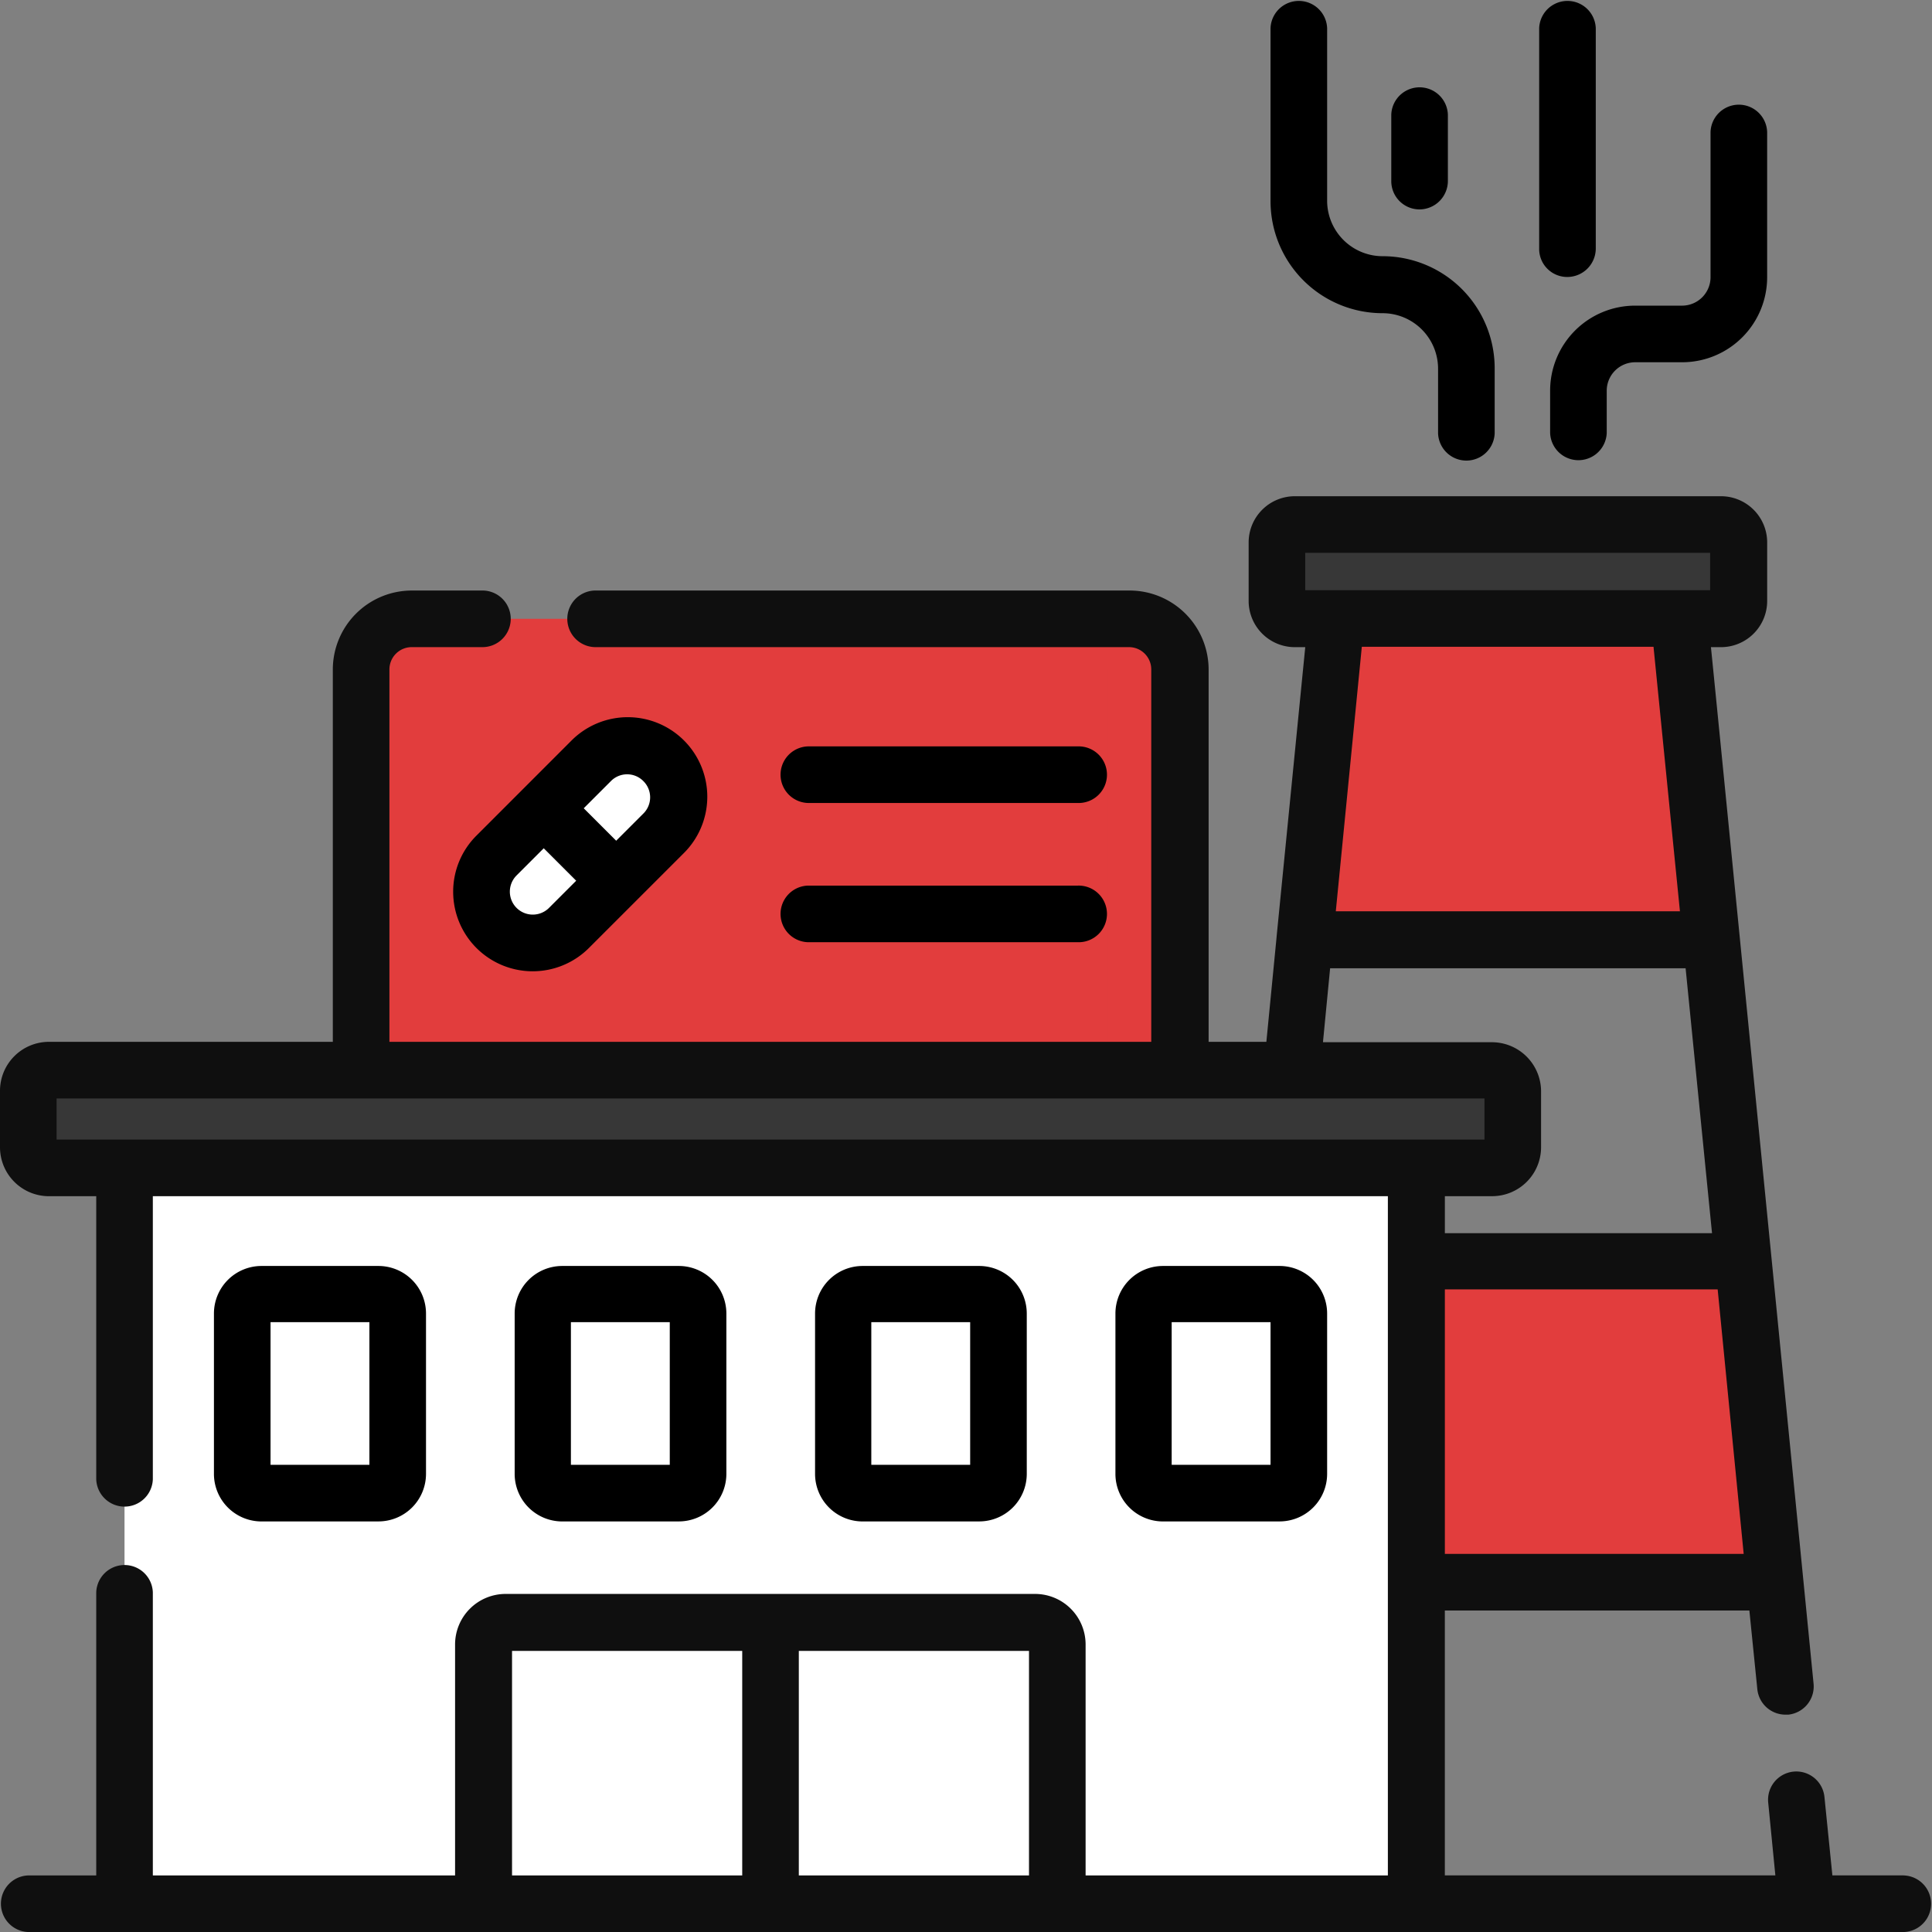 <?xml version="1.0" encoding="UTF-8"?> <svg xmlns="http://www.w3.org/2000/svg" id="visite-entreprise" width="64" height="64" viewBox="0 0 64 64"><rect x="0" y="0" width="64" height="64" fill="#808080" stroke="none"/><g id="Group_96" data-name="Group 96" transform="translate(11.962 20.487)"><path id="Path_96" data-name="Path 96" d="M122.825,180.2H95.7V165.675A1.675,1.675,0,0,1,97.375,164h23.763a1.675,1.675,0,0,1,1.675,1.675V180.2Z" transform="translate(-95.7 -163.988)" fill="#e23d3d"></path><path id="Path_97" data-name="Path 97" d="M282.5,163.9h-2.4a1.675,1.675,0,0,1,1.675,1.675V180.1h2.4V165.587A1.678,1.678,0,0,0,282.5,163.9Z" transform="translate(-257.05 -163.9)" fill="#e23d3d"></path></g><g id="Group_97" data-name="Group 97" transform="translate(15.953 24.703)"><path id="Path_98" data-name="Path 98" d="M148.063,200.522a1.7,1.7,0,0,0-2.4-2.4l-1.562,1.563,2.4,2.4Z" transform="translate(-142.041 -197.625)" fill="#fff"></path><path id="Path_99" data-name="Path 99" d="M129.684,214.2l-1.562,1.563a1.7,1.7,0,0,0,2.4,2.4l1.563-1.562Z" transform="translate(-127.625 -212.128)" fill="#fff"></path></g><path id="Path_100" data-name="Path 100" d="M353.113,142.025H338.988a.587.587,0,0,1-.588-.588v-1.95a.587.587,0,0,1,.588-.587h14.125a.587.587,0,0,1,.587.587v1.95A.587.587,0,0,1,353.113,142.025Z" transform="translate(-296.1 -121.537)" fill="#373737"></path><path id="Path_101" data-name="Path 101" d="M359.175,174.537H345.7l1.05-10.637h11.362Z" transform="translate(-302.488 -143.412)" fill="#e23d3d"></path><path id="Path_102" data-name="Path 102" d="M346.587,344.837H328.9l1.05-10.638h15.575Z" transform="translate(-287.788 -292.425)" fill="#e23d3d"></path><path id="Path_103" data-name="Path 103" d="M33,309.5H75.787v24.375H33Z" transform="translate(-28.875 -270.813)" fill="#fff"></path><path id="Path_104" data-name="Path 104" d="M55.987,283.6H8.188a.686.686,0,0,0-.687.688v1.863a.686.686,0,0,0,.688.688H55.975a.686.686,0,0,0,.688-.687V284.3A.678.678,0,0,0,55.987,283.6Z" transform="translate(-6.563 -248.15)" fill="#373737"></path><path id="Path_105" data-name="Path 105" d="M120.1,195.919a2.634,2.634,0,0,0,4.5,1.862l3.138-3.137h0a2.634,2.634,0,1,0-3.725-3.725l-3.137,3.138A2.62,2.62,0,0,0,120.1,195.919Zm6.3-3.663a.755.755,0,0,1,0,1.075l-.9.9-1.075-1.075.9-.9A.754.754,0,0,1,126.4,192.256Zm-4.2,3.125.9-.9,1.075,1.075-.9.9a.76.76,0,1,1-1.075-1.075Z" transform="translate(-105.088 -166.381)"></path><path id="Path_106" data-name="Path 106" d="M207.538,199.675h8.938a.938.938,0,1,0,0-1.875h-8.937a.938.938,0,0,0,0,1.875Z" transform="translate(-180.775 -173.075)"></path><path id="Path_107" data-name="Path 107" d="M207.538,236.575h8.938a.938.938,0,1,0,0-1.875h-8.937a.938.938,0,0,0,0,1.875Z" transform="translate(-180.775 -205.363)"></path><path id="Path_108" data-name="Path 108" d="M63.063,177.187H60.7l-.263-2.6a.936.936,0,1,0-1.863.188l.237,2.412H47.862v-8.775H57.95l.263,2.6a.938.938,0,0,0,.938.85h.088a.939.939,0,0,0,.838-1.025c-.062-.637-3.35-33.9-3.4-34.337h.338a1.531,1.531,0,0,0,1.525-1.525v-1.95a1.531,1.531,0,0,0-1.525-1.525H42.888a1.531,1.531,0,0,0-1.525,1.525v1.95a1.531,1.531,0,0,0,1.525,1.525h.35l-.95,9.6v.012l-.338,3.462H40.037V137.237a2.619,2.619,0,0,0-2.612-2.613H19.7a.938.938,0,0,0,0,1.875H37.4a.739.739,0,0,1,.737.738v12.337H12.9V137.237a.739.739,0,0,1,.738-.738H15.95a.938.938,0,1,0,0-1.875H13.638a2.619,2.619,0,0,0-2.613,2.613v12.337h-9.4A1.622,1.622,0,0,0,0,151.2v1.863a1.622,1.622,0,0,0,1.625,1.625H3.188v9.375a.938.938,0,0,0,1.875,0v-9.375H45.975v22.5H35.962v-7.65a1.675,1.675,0,0,0-1.675-1.675H16.75a1.675,1.675,0,0,0-1.675,1.675v7.65H5.063v-9.375a.938.938,0,0,0-1.875,0v9.375H.938a.938.938,0,0,0,0,1.875H63.063a.938.938,0,0,0,0-1.875Zm-15.2-10.65v-8.762H56.9l.862,8.762ZM55.65,145.25H44.25l.862-8.762h9.663ZM43.237,133.375H56.65v1.238H43.237ZM1.875,152.812V151.45h47.3v1.362Zm47.55,1.875a1.622,1.622,0,0,0,1.625-1.625v-1.85a1.63,1.63,0,0,0-1.625-1.625h-5.6l.237-2.45H55.838l.875,8.775h-8.85v-1.225ZM16.962,169.75h7.625v7.438H16.962Zm9.5,7.438V169.75h7.625v7.438Z" transform="translate(0 -115.062)" fill="#0f0f0f"></path><path id="Path_109" data-name="Path 109" d="M62.15,343.962a1.576,1.576,0,0,0,1.575-1.575v-5.312A1.576,1.576,0,0,0,62.15,335.5H58.275a1.576,1.576,0,0,0-1.575,1.575v5.313a1.576,1.576,0,0,0,1.575,1.575Zm-3.575-6.6H61.85v4.725H58.575Z" transform="translate(-49.613 -293.563)"></path><path id="Path_110" data-name="Path 110" d="M141.837,343.962a1.576,1.576,0,0,0,1.575-1.575v-5.312a1.576,1.576,0,0,0-1.575-1.575h-3.863a1.576,1.576,0,0,0-1.575,1.575v5.313a1.576,1.576,0,0,0,1.575,1.575Zm-3.575-6.6h3.275v4.725h-3.275Z" transform="translate(-119.35 -293.563)"></path><path id="Path_111" data-name="Path 111" d="M221.438,343.962a1.576,1.576,0,0,0,1.575-1.575v-5.312a1.576,1.576,0,0,0-1.575-1.575h-3.863A1.576,1.576,0,0,0,216,337.075v5.313a1.576,1.576,0,0,0,1.575,1.575Zm-3.575-6.6h3.275v4.725h-3.275Z" transform="translate(-189 -293.563)"></path><path id="Path_112" data-name="Path 112" d="M301.038,343.962a1.576,1.576,0,0,0,1.575-1.575v-5.312a1.576,1.576,0,0,0-1.575-1.575h-3.863a1.576,1.576,0,0,0-1.575,1.575v5.313a1.576,1.576,0,0,0,1.575,1.575Zm-3.575-6.6h3.275v4.725h-3.275Z" transform="translate(-258.65 -293.563)"></path><path id="Path_113" data-name="Path 113" d="M340.412,10.375a1.84,1.84,0,0,1,1.838,1.837V14.35a.938.938,0,0,0,1.875,0V12.2a3.713,3.713,0,0,0-3.713-3.713,1.84,1.84,0,0,1-1.837-1.838V.938a.938.938,0,0,0-1.875,0V6.662A3.713,3.713,0,0,0,340.412,10.375Z" transform="translate(-294.612)"></path><path id="Path_114" data-name="Path 114" d="M410.8,37v1.4a.938.938,0,0,0,1.875,0V37a.944.944,0,0,1,.938-.937h1.563a2.817,2.817,0,0,0,2.813-2.812V28.438a.938.938,0,0,0-1.875,0V33.25a.944.944,0,0,1-.937.938h-1.562A2.817,2.817,0,0,0,410.8,37Z" transform="translate(-359.45 -24.063)"></path><path id="Path_115" data-name="Path 115" d="M408.837,9.175a.944.944,0,0,0,.938-.937V.938a.938.938,0,0,0-1.875,0v7.3A.928.928,0,0,0,408.837,9.175Z" transform="translate(-356.913)"></path><path id="Path_116" data-name="Path 116" d="M369.638,26.975a.944.944,0,0,0,.938-.937v-2.2a.938.938,0,0,0-1.875,0v2.2A.936.936,0,0,0,369.638,26.975Z" transform="translate(-322.613 -20.038)"></path></svg> 